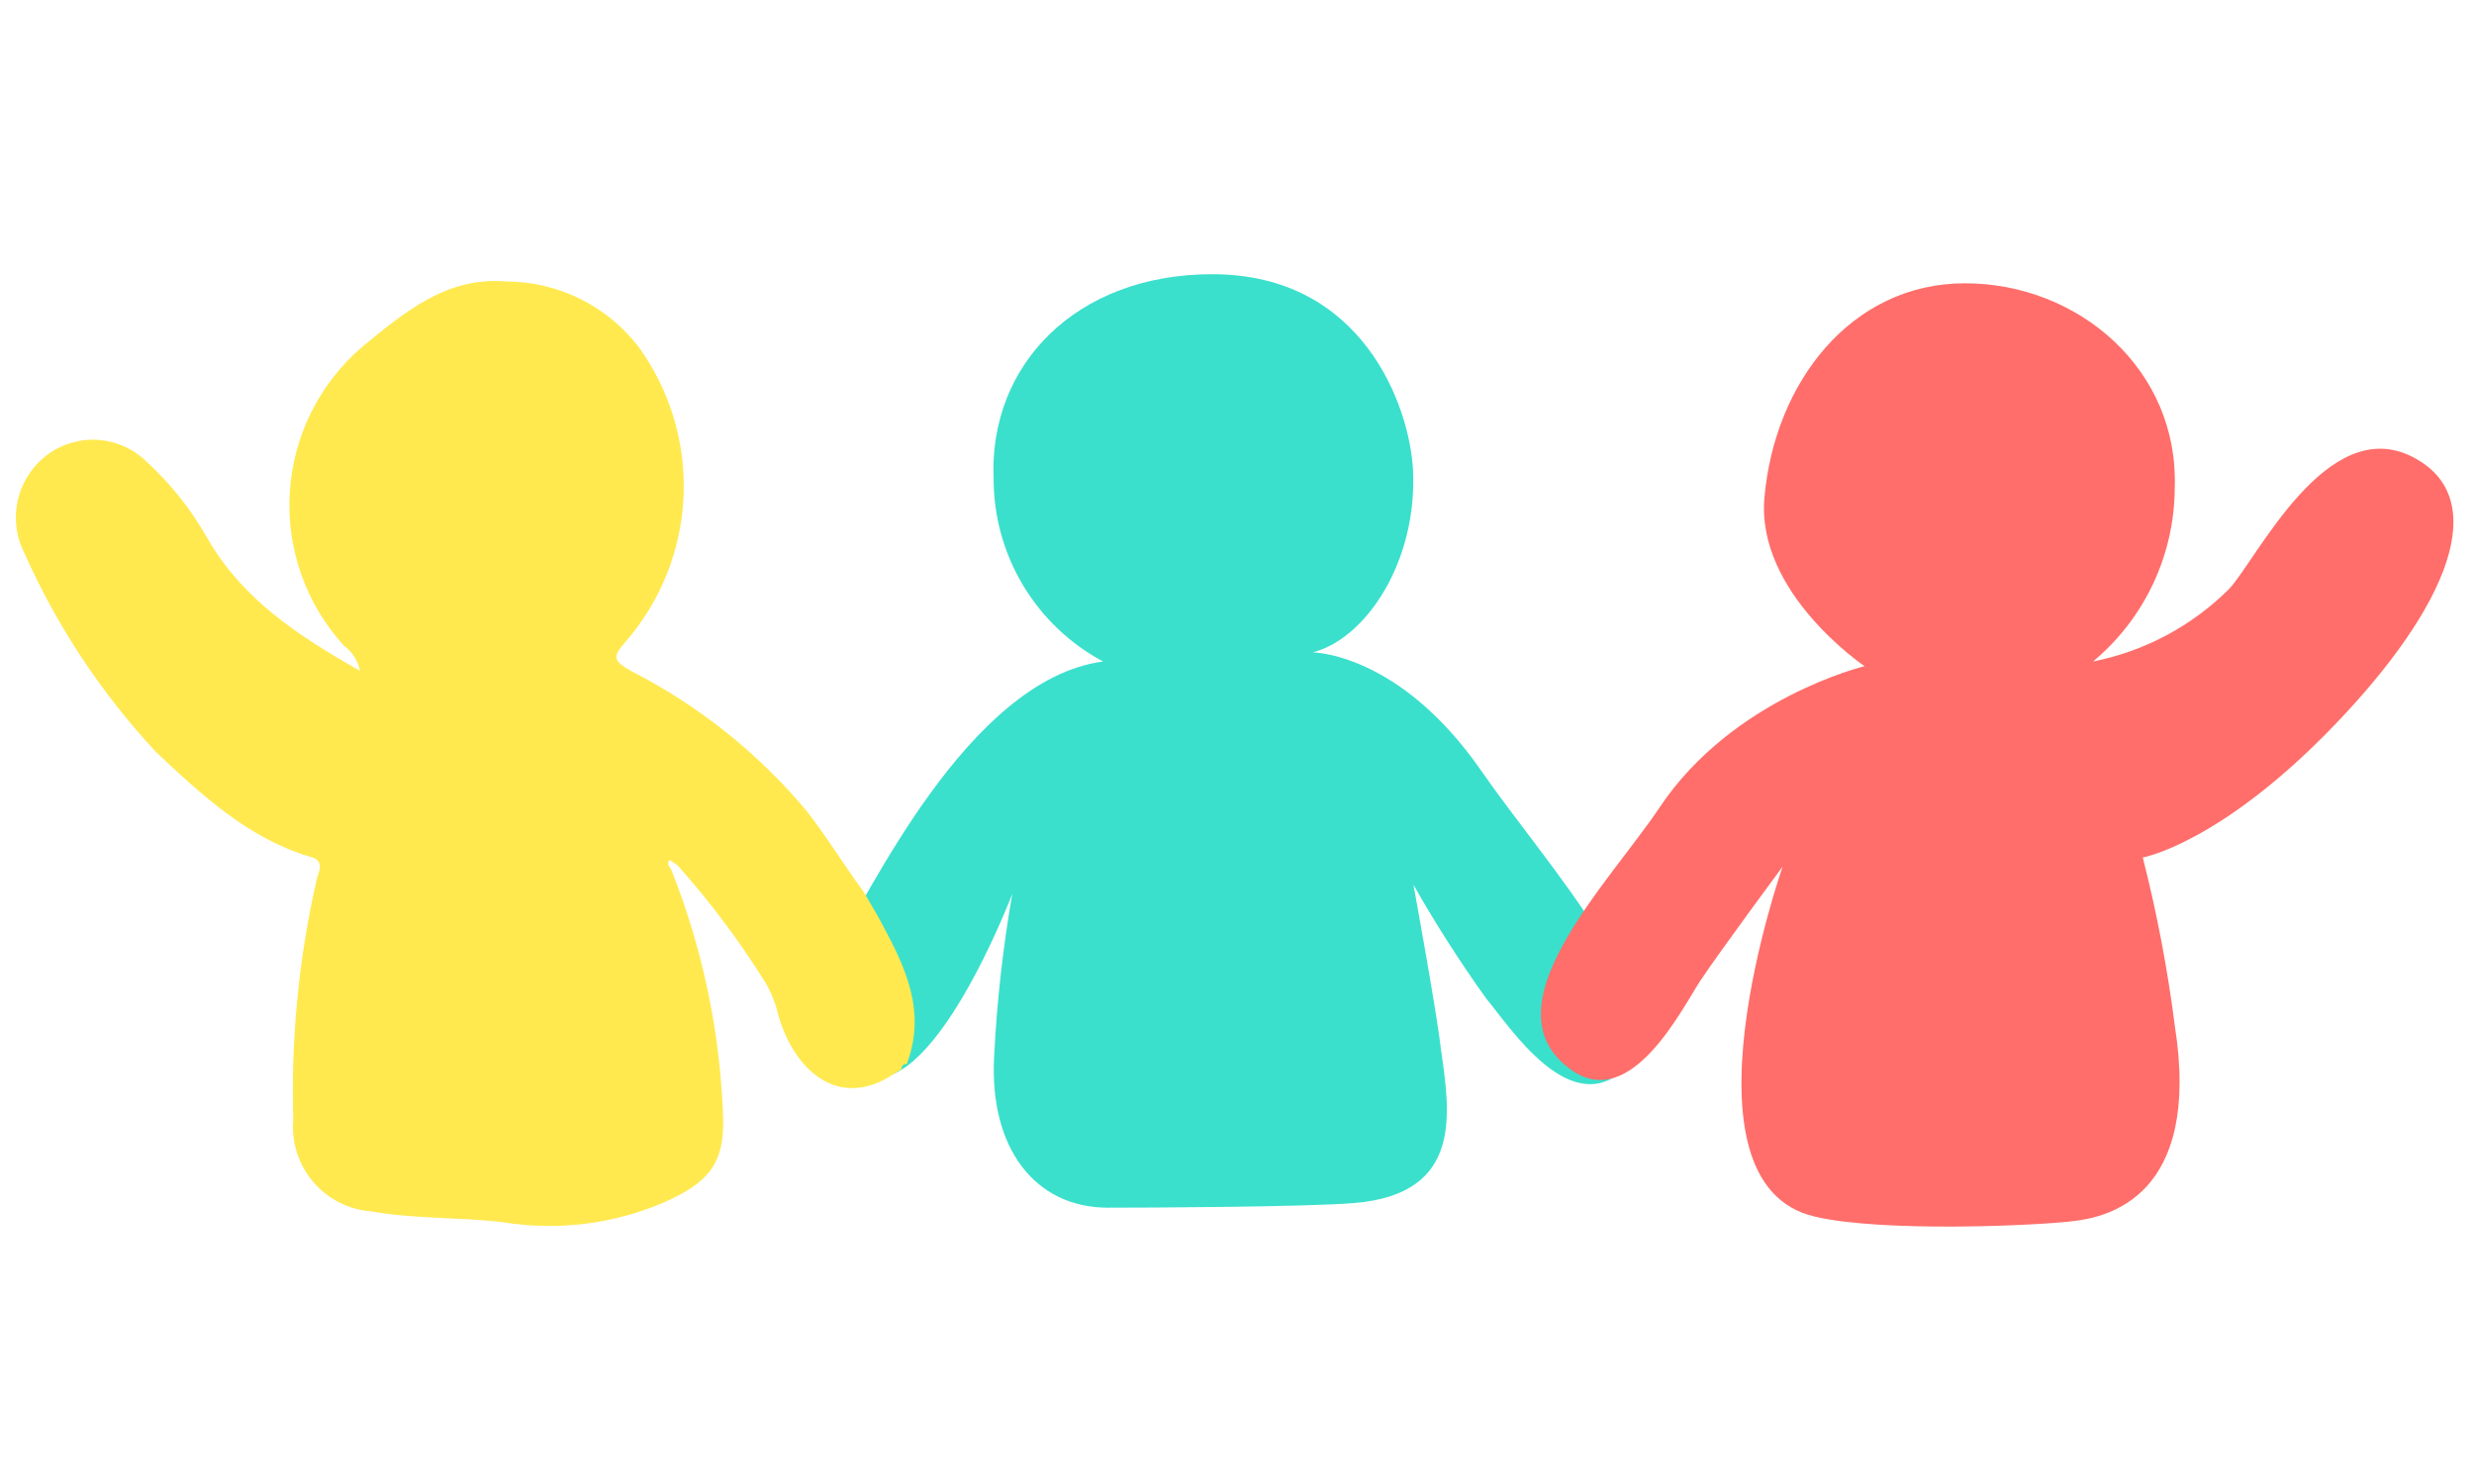 <svg width="120" height="72" viewBox="0 0 120 72" fill="none" xmlns="http://www.w3.org/2000/svg">
<path d="M58.801 13.304C66.103 13.304 68.378 19.711 68.537 22.812C68.752 27.227 66.273 30.985 63.669 31.653C63.669 31.653 67.869 31.653 71.853 37.404C74.921 41.841 81.577 49.12 78.883 51.791C76.189 54.462 73.223 49.787 72.091 48.452C70.818 46.673 69.639 44.83 68.559 42.928C68.559 42.928 69.691 49.12 69.884 50.851C70.325 53.953 71.016 57.926 65.684 58.368C63.42 58.56 55.745 58.594 53.742 58.594C50.21 58.594 47.991 55.719 48.218 51.293C48.349 48.636 48.644 45.99 49.1 43.369C49.1 43.369 45.139 53.794 41.743 52.108C37.769 50.116 39.377 47.354 40.701 45.588C42.026 43.822 46.87 32.977 53.504 32.094C51.903 31.238 50.564 29.963 49.629 28.407C48.694 26.85 48.199 25.07 48.195 23.254C47.946 17.73 52.168 13.304 58.801 13.304Z" fill="#3AE0CC"/>
<path d="M43.418 52.063C40.713 53.919 38.539 51.961 37.758 49.278C37.637 48.734 37.434 48.211 37.158 47.727C35.895 45.689 34.456 43.764 32.857 41.977L32.472 41.716C32.325 41.909 32.472 42.056 32.562 42.203C34.086 46.036 34.936 50.103 35.075 54.225C35.143 56.489 34.328 57.372 32.291 58.3C29.801 59.39 27.049 59.736 24.367 59.296C22.273 59.047 20.133 59.149 18.017 58.775C17.474 58.735 16.945 58.588 16.46 58.342C15.975 58.096 15.544 57.757 15.191 57.343C14.839 56.929 14.572 56.449 14.405 55.932C14.24 55.414 14.178 54.868 14.224 54.327C14.108 50.415 14.488 46.505 15.356 42.69C15.458 42.271 15.798 41.739 15.005 41.558C12.096 40.686 9.832 38.626 7.568 36.487C4.933 33.66 2.783 30.416 1.207 26.887C0.781 26.077 0.662 25.14 0.869 24.249C1.077 23.357 1.599 22.57 2.339 22.031C3.051 21.519 3.921 21.276 4.795 21.344C5.67 21.413 6.492 21.788 7.116 22.405C8.287 23.479 9.281 24.732 10.059 26.118C11.745 29.038 14.36 30.793 17.462 32.547C17.364 32.056 17.085 31.62 16.681 31.325C15.767 30.324 15.063 29.15 14.612 27.872C14.161 26.593 13.971 25.238 14.055 23.885C14.138 22.532 14.493 21.21 15.098 19.997C15.702 18.784 16.545 17.705 17.575 16.824C19.635 15.137 21.662 13.417 24.548 13.655C25.785 13.658 27.005 13.943 28.115 14.488C29.225 15.034 30.196 15.825 30.955 16.802C32.487 18.902 33.263 21.46 33.156 24.058C33.049 26.656 32.066 29.142 30.366 31.11C29.665 31.891 29.755 32.072 30.638 32.57C33.899 34.24 36.791 36.55 39.139 39.362C40.101 40.596 40.928 41.965 41.867 43.233C42.173 43.765 42.501 44.286 42.784 44.829C43.916 46.935 44.946 49.063 43.984 51.621C43.803 51.621 43.735 51.712 43.724 51.882L43.418 52.063Z" fill="#FFE94F"/>
<path d="M95.308 13.745C89.784 13.745 86.071 18.567 85.584 24.137C85.165 28.767 90.44 32.321 90.44 32.321C90.44 32.321 84.045 33.86 80.502 39.169C78.011 42.894 71.921 48.938 76.257 51.938C79.132 53.93 81.6 48.904 82.483 47.569C83.365 46.233 86.467 42.045 86.467 42.045C86.467 42.045 81.068 57.406 88.018 59.024C91.301 59.805 98.851 59.466 100.617 59.239C102.168 59.047 106.809 58.107 105.484 49.742C105.135 47 104.617 44.282 103.934 41.603C103.934 41.603 107.692 40.935 113.216 35.196C118.74 29.457 120.958 24.137 116.974 22.145C112.842 20.096 109.514 27.057 108.133 28.563C106.328 30.368 104.027 31.597 101.522 32.094C102.754 31.067 103.747 29.783 104.431 28.332C105.115 26.882 105.475 25.299 105.484 23.695C105.699 17.945 100.832 13.745 95.308 13.745Z" fill="#FF6E6A"/>
</svg>
